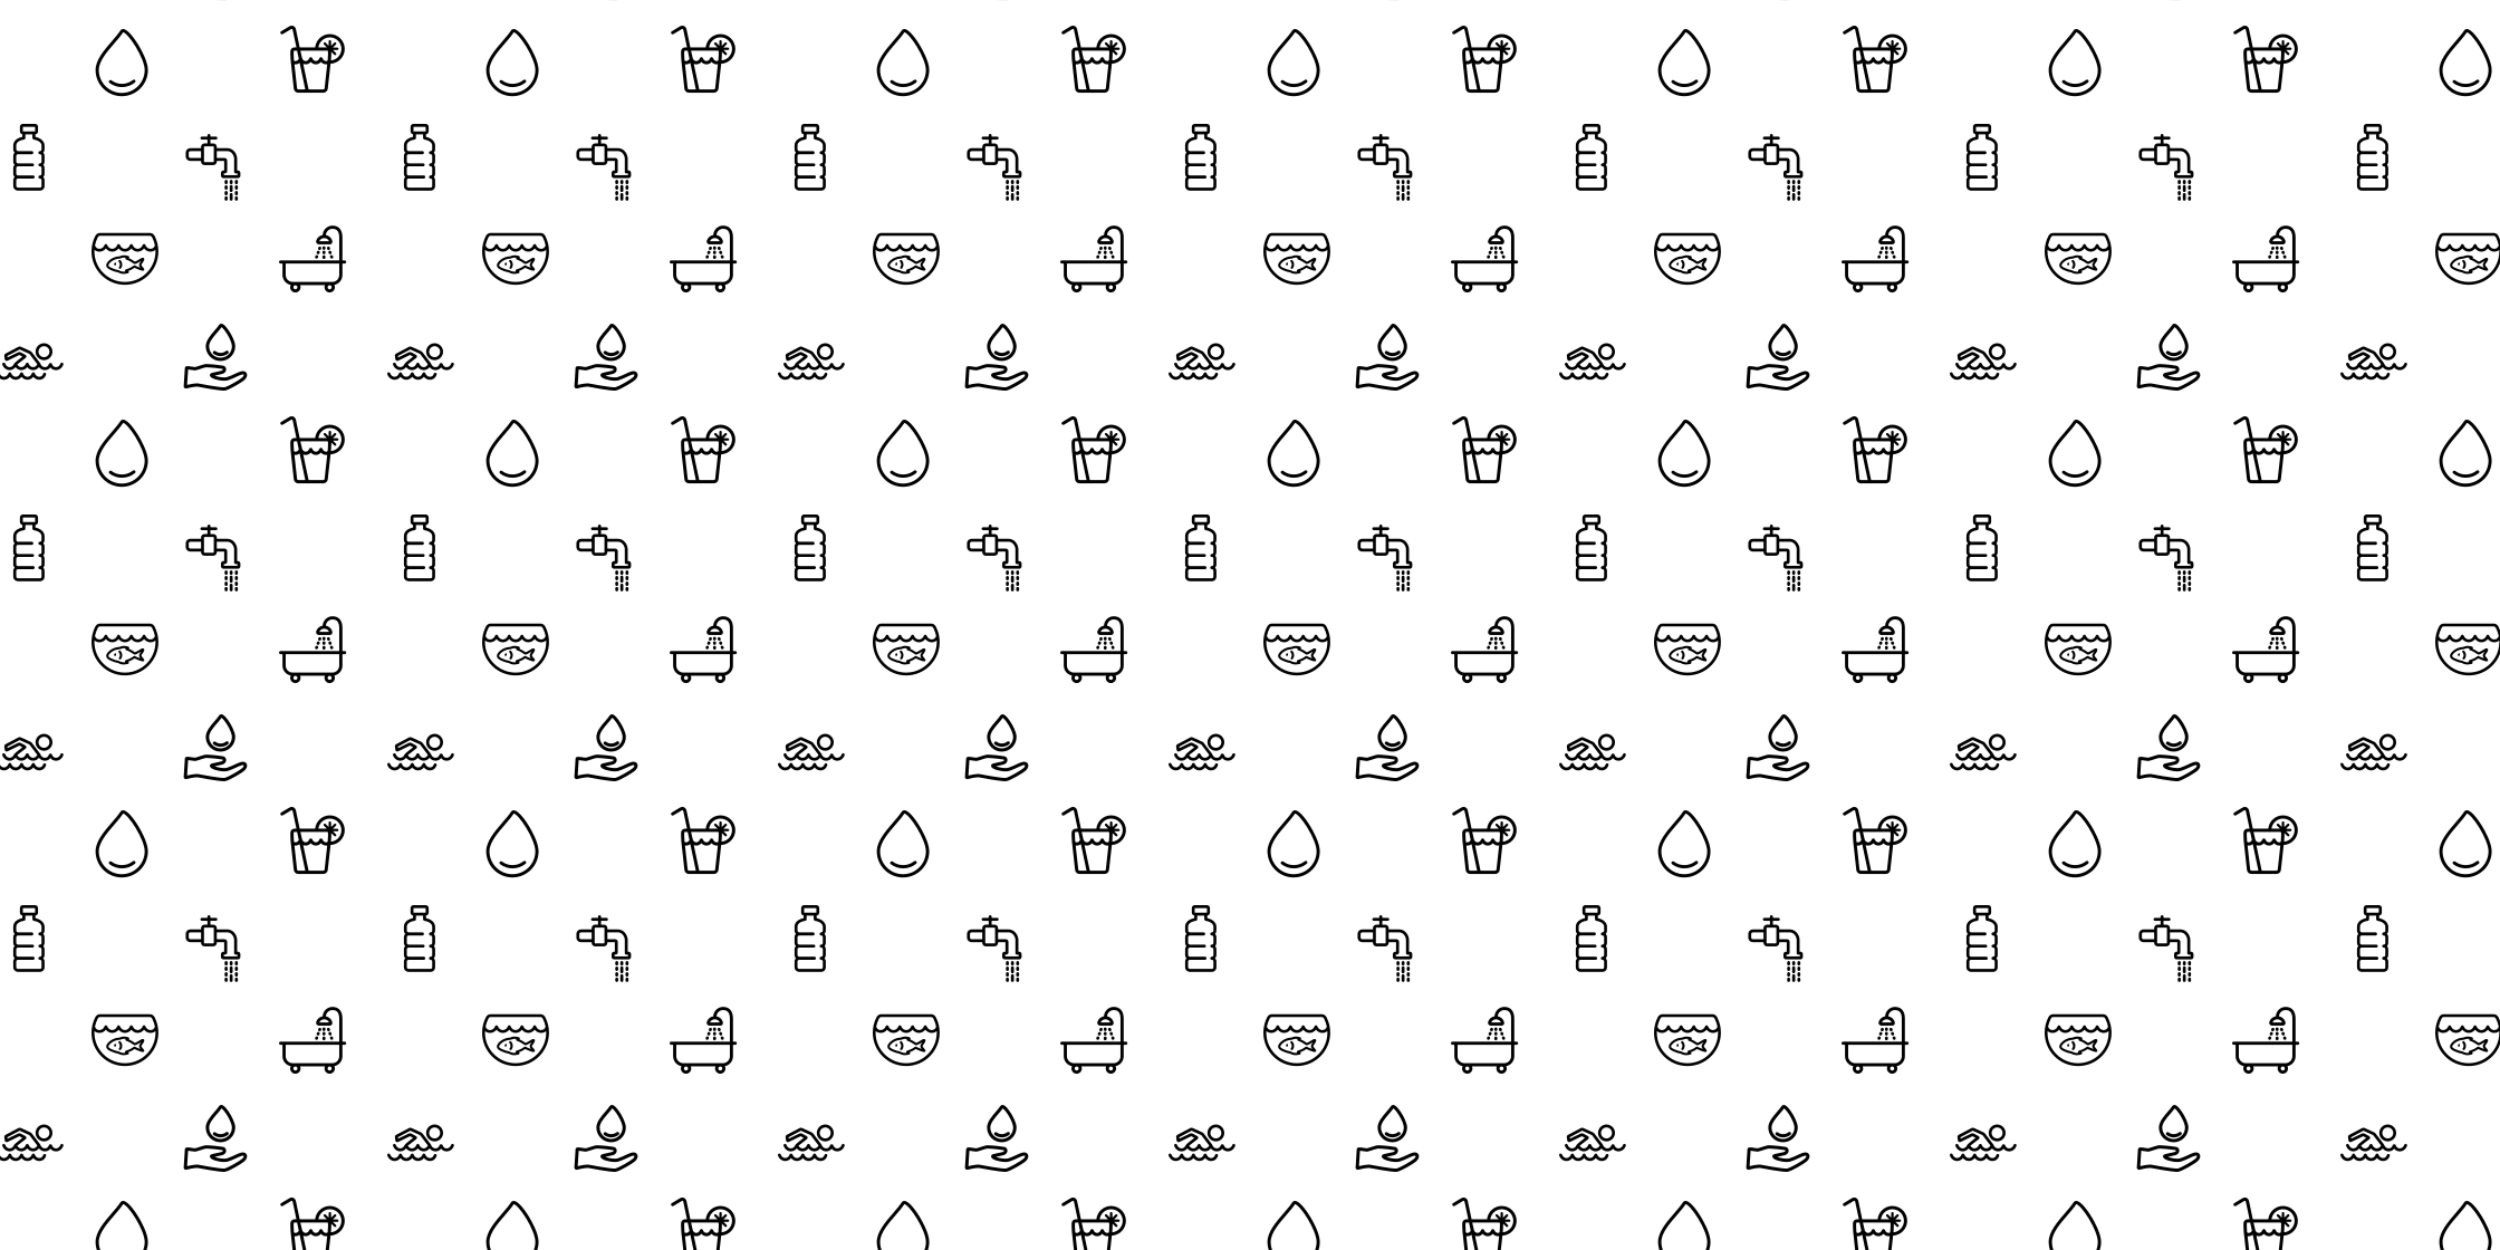 <?xml version="1.0" encoding="UTF-8"?> <svg xmlns="http://www.w3.org/2000/svg" xmlns:xlink="http://www.w3.org/1999/xlink" xmlns:fi="http://pattern.flaticon.com/" x="0" y="0" width="1920" height="960" viewBox="0 0 2240 1120"> <rect x="0px" y="0px" width="100%" height="100%" opacity="0" fill="#ffffff"></rect> <defs> <g transform="matrix(0.142 0 0 0.142 250 202)" id="L1_412"> <path d="M414,220.433h-14V75.235c0-25.172-6.149-44.357-18.276-57.022C370.919,6.929,355.997,1.207,337.371,1.207 c-33.205,0-60.398,26.328-61.984,59.291C256.589,63.825,241,76.613,235.071,94.401c-2.168,6.501-1.457,12.94,1.948,17.666 c2.422,3.36,7.268,7.365,16.601,7.365h65.938c8.023,0,12.193-4.107,13.964-6.555c4.841-6.69,2.85-15.043,1.769-18.324 c-5.84-17.719-21.227-30.5-39.865-33.971c1.515-21.966,19.743-39.375,41.946-39.375C366.056,21.207,380,38.88,380,75.235v145.197 H10c-5.522,0-10,4.478-10,10s4.478,10,10,10h12v72.204c0,31.028,22.452,56.941,52.083,62.625c-2.24,4.434-3.511,9.438-3.511,14.737 c0,18.083,14.712,32.795,32.795,32.795c18.084,0,32.796-14.712,32.796-32.795c0-4.837-1.061-9.428-2.949-13.565H289.71 c-1.888,4.137-2.949,8.729-2.949,13.565c0,18.083,14.712,32.795,32.795,32.795c18.084,0,32.796-14.712,32.796-32.795 c0-5.317-1.28-10.338-3.535-14.784c29.14-5.787,51.184-31.641,51.184-62.577v-70.204v-2h14c5.522,0,10-4.478,10-10 S419.522,220.433,414,220.433z M315.799,99.433H254.51c4.605-11.898,16.739-19.798,30.646-19.798 C298.85,79.635,311.229,87.706,315.799,99.433z M103.367,402.793c-7.055,0-12.795-5.74-12.795-12.795 c0-7.056,5.74-12.796,12.795-12.796c7.056,0,12.796,5.74,12.796,12.796C116.163,397.053,110.423,402.793,103.367,402.793z M319.556,402.793c-7.055,0-12.795-5.74-12.795-12.795c0-7.056,5.74-12.796,12.795-12.796c7.056,0,12.796,5.74,12.796,12.796 C332.352,397.053,326.611,402.793,319.556,402.793z M380,242.433v70.204c0,24.149-19.525,43.796-43.526,43.796H86.313 C61.879,356.433,42,336.786,42,312.637v-72.204h338V242.433z"></path> <path d="M283.5,153.933c5.247,0,9.5-4.253,9.5-9.5v-4c0-5.247-4.253-9.5-9.5-9.5s-9.5,4.253-9.5,9.5v4 C274,149.68,278.253,153.933,283.5,153.933z"></path> <path d="M274,172.433c0,5.247,4.253,9.5,9.5,9.5s9.5-4.253,9.5-9.5v-4c0-5.247-4.253-9.5-9.5-9.5s-9.5,4.253-9.5,9.5V172.433z"></path> <path d="M274,202.433c0,5.247,4.253,9.5,9.5,9.5s9.5-4.253,9.5-9.5v-5c0-5.247-4.253-9.5-9.5-9.5s-9.5,4.253-9.5,9.5V202.433z"></path> <path d="M253.012,154.83c1.068,0.387,2.16,0.57,3.234,0.57c3.887,0,7.533-2.403,8.934-6.268l1.197-3.306 c1.786-4.934-0.765-10.381-5.697-12.168c-4.934-1.785-10.38,0.766-12.168,5.697l-1.197,3.306 C245.528,147.596,248.079,153.043,253.012,154.83z"></path> <path d="M238.933,165.797l-1.198,3.305c-1.789,4.933,0.76,10.381,5.692,12.169c1.069,0.388,2.162,0.572,3.237,0.572 c3.885,0,7.531-2.401,8.932-6.265l1.198-3.305c1.789-4.933-0.76-10.381-5.692-12.169 C246.168,158.315,240.721,160.864,238.933,165.797z"></path> <path d="M233.448,208.816c1.069,0.388,2.161,0.571,3.235,0.571c3.886,0,7.533-2.402,8.933-6.267l1.197-3.305 c1.787-4.934-0.763-10.381-5.695-12.168c-4.938-1.79-10.382,0.763-12.168,5.695l-1.197,3.305 C225.966,201.582,228.516,207.029,233.448,208.816z"></path> <path d="M320.618,139.356c-1.787-4.933-7.229-7.484-12.168-5.697c-4.933,1.787-7.483,7.234-5.697,12.168l1.197,3.306 c1.4,3.865,5.047,6.268,8.934,6.268c1.073,0,2.166-0.184,3.234-0.57c4.933-1.787,7.483-7.234,5.697-12.168L320.618,139.356z"></path> <path d="M330.199,165.799c-1.787-4.932-7.233-7.485-12.168-5.695c-4.933,1.787-7.482,7.234-5.695,12.168l1.197,3.305 c1.4,3.864,5.046,6.267,8.933,6.267c1.074,0,2.167-0.184,3.235-0.571c4.933-1.787,7.482-7.234,5.695-12.168L330.199,165.799z"></path> <path d="M322.317,199.818l1.198,3.305c1.4,3.863,5.046,6.265,8.932,6.265c1.074,0,2.168-0.185,3.237-0.572 c4.933-1.788,7.481-7.236,5.692-12.169l-1.198-3.305c-1.788-4.932-7.232-7.483-12.169-5.692 C323.077,189.438,320.528,194.886,322.317,199.818z"></path> </g> <g transform="matrix(0.146 0 0 0.146 79 26)" id="L1_415"> <path d="M307.836,97.02C293.933,74.26,246.108,0,214.425,0c-6.917,0-12.838,3.265-16.673,9.192 c-12.997,20.085-32.308,42.406-52.754,66.037c-46.691,53.965-99.611,115.13-99.611,176.305 c0,88.644,72.117,160.761,160.761,160.761s160.761-72.117,160.761-160.761C366.908,197.892,321.694,119.706,307.836,97.02z M206.147,392.295c-77.616,0-140.761-63.145-140.761-140.761c0-53.724,50.331-111.896,94.736-163.219 c20.914-24.172,40.668-47.004,54.42-68.257c0.013-0.019,0.024-0.037,0.036-0.054c3.41,0.152,13.381,5.282,30.024,23.733 c14.483,16.058,30.879,38.683,46.166,63.708c34.628,56.688,56.14,111.899,56.14,144.088 C346.908,329.15,283.763,392.295,206.147,392.295z"></path> <path d="M274.414,312.717c-18.91,15.374-42.774,23.84-67.198,23.84c-23.371,0-45.554-7.418-64.151-21.454 c-4.409-3.327-10.679-2.451-14.006,1.958c-3.327,4.409-2.45,10.679,1.958,14.006c22.096,16.676,48.446,25.49,76.199,25.49 c29.004,0,57.35-10.058,79.814-28.322c4.286-3.484,4.935-9.782,1.451-14.067S278.699,309.233,274.414,312.717z"></path> </g> <path d="M403.084,142.637c0-50.16-40.805-90.993-90.961-90.993c-46.953,0-85.8,35.843-90.507,81.637h-94.599L103.53,22.102 c-1.977-9.357-7.566-16.669-15.335-20.062c-7.771-3.394-16.932-2.524-25.139,2.385l-49.99,29.901 c-4.74,2.835-6.284,8.976-3.449,13.715c2.835,4.739,8.977,6.284,13.715,3.449l49.99-29.901c2.631-1.574,5.068-2.007,6.868-1.221 c1.799,0.786,3.139,2.87,3.771,5.868l22.615,107.045H94.432c-13.596,0-24.656,11.194-24.656,24.954v20.367 c0,8.407,0.574,22.303,1.534,31.001l19.524,177.699c1.486,13.446,13.126,23.979,26.5,23.979h155.457 c13.2,0,25.126-10.757,26.586-23.978l17.014-153.779C364.579,231.254,403.084,191.345,403.084,142.637z M295.695,153.282 c2.754,0,5.081,2.269,5.081,4.954v20.367c0,7.674-0.745,20.907-1.627,28.894l-0.691,6.243c-3.206,2.55-6.086,3.537-9.782,3.537 c-9.436,0-18.134-6.967-21.645-17.337c-1.401-4.137-5.245-6.744-9.378-6.784c-0.083-0.003-0.167-0.005-0.25-0.006 c-0.059,0.001-0.117,0.002-0.176,0.004c-4.147,0.024-8.01,2.637-9.415,6.786c-3.511,10.37-12.209,17.337-21.645,17.337 c-9.435,0-18.133-6.967-21.645-17.337c-1.401-4.136-5.246-6.743-9.378-6.783c-0.083-0.003-0.167-0.005-0.25-0.006 c-0.06,0.001-0.12,0.002-0.18,0.004c-4.146,0.025-8.007,2.638-9.411,6.786c-3.511,10.37-12.209,17.337-21.645,17.337 s-18.134-6.967-21.645-17.337c-0.357-1.055-10.774-46.657-10.774-46.657H295.695z M89.776,158.235c0-2.824,2.002-4.954,4.656-4.954 h16.369l10.581,50.084c-4.111,8.445-11.877,13.909-20.228,13.909c-3.967,0-6.29-0.688-9.21-2.989l-0.755-6.872 c-0.873-7.913-1.414-21.117-1.414-28.812V158.235z M110.714,385.112L94.41,236.725c2.057,0.35,4.288,0.55,6.744,0.55 c9.333,0,18.205-3.342,25.462-9.129l34.464,163.136h-43.747C114.282,391.282,111.064,388.28,110.714,385.112z M279.498,385.107 c-0.351,3.174-3.61,6.174-6.707,6.174h-91.268l-33.193-157.116c4.818,2.013,9.998,3.11,15.331,3.11 c11.996,0,23.233-5.516,31.254-14.66c8.021,9.144,19.257,14.66,31.253,14.66c11.996,0,23.233-5.516,31.254-14.66 c8.021,9.144,19.258,14.66,31.254,14.66c2.603,0,5.014-0.259,7.257-0.716L279.498,385.107z M318.627,213.315l0.401-3.622 c0.964-8.73,1.748-22.677,1.748-31.09v-18.157l18.243,18.243c1.465,1.465,3.384,2.197,5.304,2.197c1.919,0,3.839-0.732,5.304-2.197 c2.929-2.929,2.929-7.678,0-10.606l-18.801-18.801h26.95c4.143,0,7.5-3.358,7.5-7.5s-3.357-7.5-7.5-7.5H330.38l19.246-19.247 c2.929-2.929,2.929-7.678,0-10.606c-2.93-2.929-7.678-2.929-10.607,0l-19.243,19.243v-27.39c0-4.142-3.357-7.5-7.5-7.5 s-7.5,3.358-7.5,7.5v26.95l-18.803-18.803c-2.929-2.929-7.677-2.93-10.607,0c-2.929,2.929-2.929,7.678,0,10.606l18.247,18.247 h-51.839c4.604-34.734,34.426-61.589,70.35-61.589c39.128,0,70.961,31.836,70.961,70.969 C383.084,179.579,354.722,209.99,318.627,213.315z" transform="matrix(0.146 0 0 0.146 250 23)" id="L1_417"></path> <g transform="matrix(0.128 0 0 0.128 82 202)" id="L1_418"> <path d="M167,260.808c-12,0-12,20,0,20C167,280.808,180,260.808,167,260.808z"></path> <path d="M353.73,266.676c2.032-2.887,4.561-6.48,6.975-10.144l0.263-0.398l0.007-0.014c1.134-1.729,2.179-3.382,3.109-4.919 l0.072-0.118h0c7.913-12.868,4.893-18.27,3.901-20.045c-1.855-3.318-5.264-5.276-9.353-5.276c-2.276,0-4.779,0.738-7.779,1.738 h-0.279l-1.322,0.84L345,230.462v0.43c-3,1.474-5.513,3.244-8.651,5.349c-10.202,6.839-31.681,17.174-31.896,17.277l-0.095,0.021 c-1.933-1.231-4.052-2.609-6.243-4.051c-9.535-6.275-21.826-14.355-36.667-20.798c2.23-2.075,3.241-5.122,2.654-8.032 c-0.614-3.044-2.823-5.458-5.898-6.457l-0.238-0.077c-4.059-1.324-16.411-5.356-30.4-5.356c-7.265,0-13.998,1.087-20.016,3.23 l-9.855,3.514c-0.745,0.27-1.187,0.431-2.103,0.563c-23.694,0.895-47.128,9.305-66.024,23.705 c-16.257,12.389-26.762,27.401-26.762,38.246c0,15.929,11.291,24.474,29.507,33.098l2.219,1.051l0.165-0.025 c7.821,3.471,30.677,13.576,49.443,15.866c0.335,0.163,0.742,0.366,1.101,0.545c5.961,2.968,21.795,10.854,39.253,10.854 c3.154,0,6.26-0.257,9.23-0.764c4.74-0.809,8.45-1.397,11.43-1.871c4.781-0.76,7.415-1.178,9.361-1.716 c5.691-1.563,6.933-5.624,7.203-7.298c0.496-3.078-0.783-6.196-3.277-8.092l-0.776-0.619c16.409-5.909,31.626-13.873,43.379-22.766 c0.161,0.093,0.313,0.181,0.449,0.26c0.855,0.495,1.74,1.007,2.642,1.463c5.468,2.761,43.198,19.37,55.142,19.371h0 c3.205,0,5.778-0.992,7.65-2.949c2.63-2.739,3.192-6.688,1.464-10.319c-2.354-4.943-6.255-9.177-10.028-13.271 c-7.831-8.496-11.012-12.867-8.357-18.738C350.479,271.296,352.277,268.741,353.73,266.676z M341.884,296.377 c-11.187-4.051-24.44-9.57-30.535-12.647c-0.494-0.25-1.147-0.628-1.84-1.029c-2.747-1.59-5.861-3.393-9.389-3.393 c-2.264,0-4.356,0.731-6.044,2.111c-6.287,5.129-24.075,17.961-53.398,26.308c-3.097,0.875-5.461,3.188-6.326,6.186 c-0.805,2.794-0.163,5.791,1.715,8.122c-1.538,0.253-3.209,0.532-5.035,0.843c-2.084,0.355-4.285,0.536-6.541,0.536 c-13.694,0-26.607-6.431-32.121-9.176c-2.433-1.212-3.654-1.82-5.387-2.002c-11.005-1.158-26.465-6.131-45.95-14.778 c-0.883-0.393-1.57-0.697-2.161-0.93c-20.071-9.546-20.07-14.303-20.07-18.502c0-8.967,29.198-44.315,77.733-45.976l0.713-0.057 c2.925-0.363,4.714-1.012,5.897-1.441l9.771-3.483c4.287-1.527,9.214-2.302,14.645-2.302c3.927,0,7.746,0.405,11.209,0.982 c-1.438,2.002-1.978,4.448-1.449,6.828c0.662,2.979,2.877,5.343,5.926,6.321c18.843,6.054,33.924,15.979,46.042,23.954 c2.818,1.854,5.479,3.605,7.949,5.146c1.893,1.183,4.146,1.807,6.516,1.807c3.544,0,6.563-1.366,7.667-1.937 c1.993-0.964,22.793-11.077,33.625-18.339c0.671-0.45,1.327-0.885,1.966-1.302c-2.184,3.293-4.495,6.576-6.37,9.24 c-3.105,4.413-4.394,6.264-5.083,7.748C329.494,278.237,335.459,288.624,341.884,296.377z"></path> <path d="M191.046,243.54c-3.081,3.168-3.01,8.232,0.157,11.313c4.765,4.635,7.498,11.551,7.498,18.974 c0,6.466-2.063,12.55-5.81,17.13c-2.797,3.42-2.292,8.46,1.127,11.258c1.486,1.216,3.279,1.808,5.06,1.808 c2.317,0,4.616-1.002,6.197-2.935c6.078-7.431,9.425-17.112,9.425-27.261c0-11.718-4.499-22.814-12.342-30.442 C199.192,240.302,194.127,240.372,191.046,243.54z"></path> <path d="M443.533,77.249l-0.436-0.881c-3.515-7.143-11.746-23.868-36.404-23.868H57.688c-15.964,0-26.828,12.504-30.729,19.893 C9.322,105.786,0,143.514,0,181.5c0,62.504,24.34,121.267,68.537,165.463C112.733,391.16,171.496,415.5,234,415.5 c62.504,0,121.266-24.34,165.463-68.537C443.659,302.766,468,244.004,468,181.5C468,144.885,459.768,109.809,443.533,77.249z M44.645,81.732c1.265-2.396,6.376-9.232,13.044-9.232h349.005c12.209,0,15.387,6.456,18.459,12.698l0.482,0.976 c8.582,17.212,14.701,35.199,18.349,53.782c-5.491,15.697-16.172,23.658-31.752,23.658c-15.293,0-29.306-10.754-34.869-26.76 c-1.436-4.13-5.31-6.71-9.45-6.708c-0.062-0.002-0.123-0.002-0.184-0.003c-0.069,0.001-0.137,0-0.207,0.003 c-4.137,0.002-8.007,2.58-9.443,6.708c-5.563,16.006-19.576,26.76-34.869,26.76c-15.293,0-29.306-10.754-34.869-26.76 c-1.435-4.129-5.307-6.708-9.446-6.708c-0.066-0.002-0.132-0.002-0.198-0.003c-0.064,0.001-0.128,0.001-0.192,0.003 c-4.139,0-8.011,2.578-9.447,6.708c-5.563,16.006-19.576,26.76-34.869,26.76s-29.306-10.754-34.869-26.76 c-1.435-4.129-5.307-6.708-9.446-6.708c-0.066-0.002-0.132-0.002-0.198-0.003c-0.064,0.001-0.128,0-0.192,0.003 c-4.139-0.001-8.012,2.578-9.448,6.708c-5.563,16.006-19.576,26.76-34.869,26.76c-15.293,0-29.306-10.754-34.869-26.76 c-1.436-4.129-5.308-6.708-9.446-6.708c-0.066-0.002-0.132-0.002-0.198-0.003c-0.064,0.001-0.128,0.001-0.192,0.003 c-4.139,0-8.012,2.578-9.447,6.708c-5.563,16.006-19.576,26.76-34.869,26.76c-15.615,0-26.311-7.994-31.791-23.762 c-0.047-0.137-0.108-0.265-0.161-0.398C28.22,119.337,35.084,99.833,44.645,81.732z M234,395.5c-118,0-214-96-214-214 c0-3.749,0.119-7.493,0.316-11.232c9.271,8.728,21.442,13.346,35.833,13.346c17.485,0,33.778-8.726,44.51-22.885 c10.732,14.16,27.025,22.885,44.511,22.885c17.485,0,33.778-8.726,44.51-22.885c10.732,14.16,27.025,22.885,44.51,22.885 s33.778-8.726,44.51-22.885c10.732,14.16,27.025,22.885,44.51,22.885c17.486,0,33.778-8.726,44.511-22.885 c10.732,14.16,27.025,22.885,44.51,22.885c14.212,0,26.255-4.509,35.482-13.026c0.179,3.621,0.285,7.256,0.285,10.912 C448,299.5,352,395.5,234,395.5z"></path> </g> <path d="M332.5,144.468c0-1.8-0.739-42.763-62-56.237V70.899c10.093-1.007,18-9.545,18-19.899V20c0-11.028-8.972-20-20-20h-83 c-11.028,0-20,8.972-20,20v31c0,10.006,7.394,18.295,17,19.75v17.305c-58.888,12.282-62,48.904-62,56.413v28.152 c0,8.7,3.705,16.727,9.61,22.615c-5.905,5.568-9.61,13.16-9.61,21.387v40.559c0,7.928,3.397,15.269,8.869,20.797 c-5.472,5.505-8.869,12.813-8.869,20.706v40.56c0,8.15,3.606,15.676,9.37,21.246c-5.764,5.558-9.37,13.068-9.37,21.2v40.56 c0,16.669,15.066,30.751,32.9,30.751h148c17.439,0,31.1-13.508,31.1-30.751v-40.56c0-8.143-3.306-15.549-8.681-21.049 c5.399-5.497,8.681-13.001,8.681-21.397v-40.56c0-8.06-3.022-15.302-8.042-20.724c5.02-5.442,8.042-12.701,8.042-20.779v-40.559 c0-8.465-3.369-16.021-8.898-21.512c5.502-5.83,8.898-13.759,8.898-22.49V144.468z M185.5,20h83l0.002,31H185.5V20z M312.5,422.249 c0,6.229-4.668,10.751-11.1,10.751h-148c-6.872,0-12.9-5.023-12.9-10.751v-40.56c0-5.694,6.028-10.689,12.9-10.689h102.1 c5.522,0,10-4.478,10-10c0-0.169-0.017-0.333-0.025-0.5c0.008-0.167,0.025-0.331,0.025-0.5c0-5.522-4.478-10-10-10H153.4 c-6.872,0-12.9-5.026-12.9-10.757v-40.56c0-5.691,6.028-10.684,12.9-10.684h96.1h2c5.522,0,10-4.478,10-10s-4.478-10-10-10h-2h-96.1 c-6.752,0-12.9-5.157-12.9-10.819v-40.559c0-5.658,6.028-10.622,12.9-10.622h93.1c5.522,0,10-4.478,10-10 c0-0.169-0.017-0.333-0.025-0.5c0.008-0.167,0.025-0.331,0.025-0.5c0-5.522-4.478-10-10-10h-93.1c-6.752,0-12.9-5.9-12.9-12.38 v-28.152c0-4.991,2.58-30.289,53.516-38.184c5.32-0.824,8.994-5.702,8.393-11.002c0.054-0.421,0.091-0.846,0.091-1.282V71h48v25 c0,4.036,2.396,7.505,5.839,9.084c1.108,0.724,2.375,1.24,3.762,1.48c51.699,8.928,52.398,37.615,52.399,37.903v28.152 c0,6.826-5.203,12.38-11.6,12.38c-5.522,0-10,4.478-10,10c0,0.456,0.041,0.901,0.1,1.341c0.181,5.364,4.575,9.659,9.983,9.659 c6.565,0,11.517,4.566,11.517,10.622v40.559c0,6.067-5.04,10.819-11.475,10.819c-5.522,0-10,4.478-10,10s4.478,10,10,10 c0.028,0,0.056-0.002,0.085-0.002c0.014,0,0.027,0.002,0.04,0.002c6.471,0,11.35,4.593,11.35,10.684v40.56 c0,6.032-5.04,10.757-11.475,10.757c-4.732,0-8.687,3.291-9.725,7.706c-0.361,1.033-0.567,2.138-0.567,3.294c0,5.522,4.478,10,10,10 c6.598,0,11.767,4.695,11.767,10.689V422.249z" transform="matrix(0.132 0 0 0.132 -4 111)" id="L1_419"></path> <g transform="matrix(0.133 0 0 0.133 161 120)" id="L1_420"> <path d="M346.952,343.904c-5.522,0-10,4.478-10,10v28c0,5.522,4.478,10,10,10s10-4.478,10-10v-28 C356.952,348.382,352.475,343.904,346.952,343.904z"></path> <path d="M346.952,397.904c-5.522,0-10,4.478-10,10v32c0,5.522,4.478,10,10,10s10-4.478,10-10v-32 C356.952,402.382,352.475,397.904,346.952,397.904z"></path> <path d="M346.952,308.904c-5.522,0-10,4.478-10,10v10c0,5.522,4.478,10,10,10s10-4.478,10-10v-10 C356.952,313.382,352.475,308.904,346.952,308.904z"></path> <path d="M381.952,308.904c-5.522,0-10,4.478-10,10v10c0,5.522,4.478,10,10,10s10-4.478,10-10v-10 C391.952,313.382,387.475,308.904,381.952,308.904z"></path> <path d="M381.952,345.904c-5.522,0-10,4.478-10,10v10c0,5.522,4.478,10,10,10s10-4.478,10-10v-10 C391.952,350.382,387.475,345.904,381.952,345.904z"></path> <path d="M381.952,383.904c-5.522,0-10,4.478-10,10v10c0,5.522,4.478,10,10,10s10-4.478,10-10v-10 C391.952,388.382,387.475,383.904,381.952,383.904z"></path> <path d="M381.952,419.904c-5.522,0-10,4.478-10,10v10c0,5.522,4.478,10,10,10s10-4.478,10-10v-10 C391.952,424.382,387.475,419.904,381.952,419.904z"></path> <path d="M312.952,308.904c-5.522,0-10,4.478-10,10v10c0,5.522,4.478,10,10,10s10-4.478,10-10v-10 C322.952,313.382,318.475,308.904,312.952,308.904z"></path> <path d="M312.952,345.904c-5.522,0-10,4.478-10,10v10c0,5.522,4.478,10,10,10s10-4.478,10-10v-10 C322.952,350.382,318.475,345.904,312.952,345.904z"></path> <path d="M312.952,383.904c-5.522,0-10,4.478-10,10v10c0,5.522,4.478,10,10,10s10-4.478,10-10v-10 C322.952,388.382,318.475,383.904,312.952,383.904z"></path> <path d="M312.952,419.904c-5.522,0-10,4.478-10,10v10c0,5.522,4.478,10,10,10s10-4.478,10-10v-10 C322.952,424.382,318.475,419.904,312.952,419.904z"></path> <path d="M392.27,245.904h-5.317v-80.421c0-13.794-7.081-32.925-15.875-43.554l-5.645-6.464 c-9.19-11.104-27.775-19.561-42.188-19.561h-73.291V86.56c0-12.682-10.572-22.655-23.255-22.655h-19.745v-26h36.952 c5.522,0,10-4.477,10-10s-4.478-10-10-10h-36.952V10c0-5.523-4.478-10-10-10s-10,4.477-10,10v7.904h-37.404 c-5.522,0-10,4.477-10,10s4.478,10,10,10h37.404v26h-20.196c-12.683,0-22.804,9.973-22.804,22.655v9.345H72.166 c-17.094,0-31.214,13.422-31.214,30.515v24.946c0,17.093,14.12,30.539,31.214,30.539h71.786v4.994 c0,12.682,10.121,23.006,22.804,23.006h59.941c12.683,0,23.255-10.324,23.255-23.006v-4.994h50v64h-4.726 c-9.374,0-17.274,7.603-17.274,16.977v18.429c0,9.374,7.9,16.595,17.274,16.595h97.043c9.374,0,16.683-7.221,16.683-16.595v-18.429 C408.952,253.507,401.644,245.904,392.27,245.904z M72.166,161.904c-6.065,0-11.214-4.473-11.214-10.539v-24.946 c0-6.065,5.148-10.515,11.214-10.515h71.786v46H72.166z M229.952,186.904c0,1.657-1.343,3-3,3h-60c-1.657,0-3-1.343-3-3v-100 c0-1.657,1.343-3,3-3h60c1.657,0,3,1.343,3,3V186.904z M388.952,277.904h-91v-12h4.672c9.691,0,17.328-5.973,17.328-13.862v-72.676 c0-9.374-7.954-17.461-17.328-17.461h-52.672v-46h73.291c8.528,0,21.247,5.741,26.685,12.312l5.741,6.584 c5.909,7.142,11.284,21.414,11.284,30.682v89.663c0,0.124-0.177,0.245-0.172,0.368c-0.004,0.123-0.114,0.255-0.114,0.379 c0,5.522,4.382,10.012,9.905,10.012h12.382V277.904z"></path> </g> <g transform="matrix(0.148 0 0 0.148 163 290)" id="L1_421"> <path d="M233.645,226.189c49.207,0,89.24-40.032,89.24-89.239c0-29.433-24.297-71.495-31.744-83.686 c-8.512-13.935-17.729-26.631-25.955-35.751C254.408,5.565,245.768,0,237.996,0c-5.223,0-9.869,2.551-12.746,6.998 c-6.652,10.279-16.697,21.89-27.332,34.182c-25.083,28.991-53.512,61.85-53.512,95.771 C144.406,186.157,184.438,226.189,233.645,226.189z M213.042,54.266c10.045-11.609,19.586-22.637,26.799-33.11 c6.214,4.154,19.959,18.653,35.701,44.964c16.866,28.189,27.343,55.331,27.343,70.831c0,38.179-31.061,69.239-69.24,69.239 s-69.24-31.061-69.24-69.239C164.406,110.48,190.245,80.615,213.042,54.266z"></path> <path d="M191.299,182.54c12.444,9.391,27.282,14.354,42.908,14.354c16.33,0,32.291-5.664,44.942-15.948 c4.285-3.484,4.935-9.782,1.451-14.067c-3.484-4.285-9.782-4.935-14.067-1.452c-9.229,7.502-20.407,11.468-32.326,11.468 c-11.243,0-21.915-3.568-30.861-10.319c-4.409-3.328-10.68-2.451-14.006,1.959C186.014,172.942,186.891,179.213,191.299,182.54z"></path> <path d="M392.805,301.988c-3.704-9.201-12.743-14.693-24.179-14.693c-3.727,0-7.666,0.584-11.705,1.736 c-12.148,3.464-24.343,9.194-37.253,15.262c-13.477,6.334-28.752,13.513-46.279,19.121c-4.419,1.414-10.59,2.162-17.846,2.162 c-12.771,0-28.836-2.359-42.977-6.311c-5.983-1.672-10.665-3.346-14.255-4.864c3.49-0.746,7.245-1.498,10.686-2.187 c10.462-2.094,22.32-4.467,34.303-7.665c18.407-4.911,24.759-17.624,24.566-27.884c-0.204-10.84-7.453-20.022-17.629-22.331 c-12.981-2.945-68.828-9.177-100.918-10.122c-0.295-0.008-0.6-0.013-0.907-0.013c-10.22,0-25.55,5.055-41.78,10.407 c-10.38,3.423-21.107,6.96-27.911,8.136c-2.405-0.048-9.382-1.147-15.555-2.119c-10.284-1.62-21.94-3.456-29.412-3.456 c-13.599,0-15.572,7.766-15.789,11.103c-0.801,12.283-1.958,30.41-3.159,49.232c-1.435,22.494-2.934,45.982-3.967,61.704 c-0.209,3.384,1.004,6.742,3.327,9.213c1.794,1.908,5.069,4.183,10.489,4.183c3.201,0,6.924-0.805,11.383-2.459 c7.633-2.834,41.97-8.797,56.314-8.797c2.149,0,2.904,0.146,2.913,0.147c13.553,3.078,126.096,23.821,159.016,23.821 c3.676,0,6.411-0.237,8.606-0.747c27.271-6.337,101.126-49.737,116.99-64.978C392.55,327.416,397.382,313.359,392.805,301.988z M366.022,325.169c-13.529,12.998-84.564,54.552-107.659,59.918c-0.041,0.01-1.042,0.229-4.081,0.229 c-30.874,0-141.797-20.42-154.59-23.325c-1.936-0.439-4.268-0.644-7.339-0.644c-15.366,0-48.165,5.391-60.909,9.26 c0.962-14.835,2.163-33.656,3.323-51.83c0.967-15.166,1.906-29.881,2.654-41.447c6.235,0.469,15.182,1.878,22.634,3.051 c9.308,1.467,15.196,2.365,18.824,2.364c0.985,0,1.856-0.063,2.664-0.195c8.333-1.356,19.515-5.044,31.353-8.947 c12.701-4.188,28.508-9.401,35.516-9.401l0.316,0.005c30.502,0.897,85.082,6.911,97.083,9.634c1.317,0.299,2.032,1.838,2.058,3.203 c0.064,3.431-3.662,6.565-9.726,8.184c-11.373,3.035-22.901,5.343-33.072,7.378c-8.309,1.663-15.485,3.1-20.841,4.595 c-4.572,1.276-15.279,4.266-15.279,13.99c0,10.384,10.832,18.831,33.114,25.823c17.088,5.362,37.079,8.564,53.476,8.564 c9.431,0,17.486-1.048,23.942-3.113c18.763-6.004,34.663-13.477,48.69-20.068c12.685-5.962,23.64-11.11,34.231-14.131 c2.256-0.643,4.349-0.969,6.221-0.969c2.299,0,4.984,0.567,5.625,2.161C375.163,311.719,373.723,317.771,366.022,325.169z"></path> </g> <g transform="matrix(0.133 0 0 0.133 -3 294)" id="L1_422"> <path d="M442.862,232.922c-5.231-1.773-10.908,1.033-12.679,6.265c-4.808,14.199-16.823,23.738-29.899,23.738 c-13.494,0-22.379-6.871-27.165-21.004c-1.544-4.56-6.056-7.274-10.654-6.722c-4.6-0.557-9.116,2.159-10.661,6.722 c-4.786,14.133-13.671,21.004-27.165,21.004c-13.076,0-25.091-9.54-29.899-23.738c-0.133-0.392-0.294-0.765-0.469-1.129 c-0.332-0.878-0.789-1.725-1.385-2.511l-55.261-72.827c-2.324-3.062-6.392-6.311-9.894-7.901l-65.254-29.621 c-4.854-2.204-11.279-2.008-15.992,0.486L59.64,171.67c-5.662,2.997-9.099,9.773-8.173,16.112l3.217,22.03 c0.618,4.225,3.052,7.75,6.679,9.672c3.626,1.922,7.911,1.957,11.753,0.095l80.078-38.786l20.779,11.25 c0,0-53.898,40.882-56.803,47.414c-4.869,14.046-16.805,23.468-29.797,23.468c-13.076,0-25.091-9.54-29.898-23.738 c-1.771-5.231-7.447-8.037-12.679-6.265c-5.231,1.771-8.036,7.447-6.265,12.679c7.559,22.325,27.187,37.324,48.842,37.324 c15.419,0,29.806-7.609,39.545-20.048c9.739,12.439,24.126,20.048,39.545,20.048s29.806-7.609,39.544-20.048 c9.739,12.439,24.126,20.048,39.545,20.048s29.806-7.609,39.544-20.048c9.739,12.439,24.126,20.048,39.545,20.048 c16.012,0,28.996-6.404,37.822-18.356c8.826,11.952,21.81,18.356,37.822,18.356c21.655,0,41.284-15,48.842-37.324 C450.898,240.369,448.093,234.693,442.862,232.922z M245.551,262.925c-13.076,0-25.091-9.54-29.899-23.738 c-1.415-4.178-5.32-6.801-9.501-6.788c-0.049-0.002-0.099-0.003-0.148-0.004c-0.044,0.001-0.088,0.002-0.133,0.003 c-4.183-0.017-8.094,2.607-9.509,6.788c-4.808,14.199-16.823,23.738-29.898,23.738c-11.42,0-22.029-7.278-27.736-18.579 l56.478-43.395c3.516-2.702,5.416-6.815,5.082-11.004c-0.334-4.188-2.861-7.95-6.76-10.061l-31.801-17.217 c-4.799-2.598-11.325-2.745-16.237-0.367l-72.409,35.071l-1.381-9.459l83.341-44.131l64.403,29.234 c0.585,0.289,1.855,1.303,2.25,1.79l52.039,68.58C268.149,255.228,257.286,262.925,245.551,262.925z"></path> <path d="M326.483,300.657c-5.232-1.772-10.907,1.034-12.679,6.265c-4.786,14.133-13.671,21.004-27.165,21.004 c-13.076,0-25.091-9.54-29.899-23.738c-1.413-4.174-5.314-6.796-9.491-6.787c-0.057-0.002-0.113-0.003-0.17-0.004 c-0.037,0.001-0.074,0.002-0.111,0.003c-4.188-0.021-8.103,2.605-9.52,6.789c-4.808,14.199-16.823,23.738-29.898,23.738 c-13.076,0-25.091-9.54-29.899-23.738c-1.414-4.174-5.315-6.796-9.491-6.787c-0.057-0.002-0.113-0.003-0.17-0.004 c-0.037,0.001-0.074,0.002-0.111,0.003c-4.188-0.021-8.103,2.605-9.519,6.789c-4.808,14.199-16.823,23.738-29.898,23.738 c-13.076,0-25.091-9.54-29.899-23.738c-1.413-4.174-5.314-6.796-9.491-6.787c-0.057-0.002-0.113-0.003-0.17-0.004 c-0.037,0.001-0.074,0.002-0.111,0.003c-4.188-0.021-8.104,2.605-9.52,6.789c-4.808,14.199-16.823,23.738-29.899,23.738 c-13.076,0-25.091-9.54-29.898-23.738c-1.771-5.231-7.447-8.037-12.679-6.265c-5.231,1.771-8.036,7.447-6.265,12.679 c7.559,22.325,27.187,37.324,48.842,37.324c15.419,0,29.806-7.609,39.545-20.048c9.739,12.439,24.126,20.048,39.545,20.048 s29.806-7.609,39.544-20.048c9.739,12.439,24.126,20.048,39.545,20.048s29.806-7.609,39.544-20.048 c9.739,12.439,24.126,20.048,39.545,20.048c22.181,0,38.556-12.284,46.108-34.59C334.519,308.104,331.714,302.428,326.483,300.657z "></path> <path d="M318.934,215.686c2.756,0,5.546-0.203,8.291-0.604c31.085-4.54,52.681-33.523,48.141-64.607 c-4.058-27.788-28.268-48.742-56.315-48.742c-2.757,0-5.546,0.203-8.292,0.604c-31.083,4.54-52.678,33.521-48.139,64.604 C266.678,194.73,290.888,215.686,318.934,215.686z M313.649,122.126c1.792-0.262,3.609-0.394,5.402-0.394 c18.189,0,33.892,13.599,36.525,31.632c2.946,20.172-11.068,38.981-31.241,41.927c-1.791,0.262-3.608,0.394-5.401,0.394 c-18.188,0-33.89-13.601-36.524-31.636C279.465,143.879,293.478,125.073,313.649,122.126z"></path> </g> </defs> <g fi:class="KUsePattern"> <pattern id="pattern_L1_412" width="350" height="350" patternUnits="userSpaceOnUse"> <use xlink:href="#L1_412" x="-350" y="-350"></use> <use xlink:href="#L1_412" x="0" y="-350"></use> <use xlink:href="#L1_412" x="350" y="-350"></use> <use xlink:href="#L1_412" x="-350" y="0"></use> <use xlink:href="#L1_412" x="0" y="0"></use> <use xlink:href="#L1_412" x="350" y="0"></use> <use xlink:href="#L1_412" x="-350" y="350"></use> <use xlink:href="#L1_412" x="0" y="350"></use> <use xlink:href="#L1_412" x="350" y="350"></use> </pattern> <rect x="0" y="0" width="100%" height="100%" fill="url(#pattern_L1_412)"></rect> </g> <g fi:class="KUsePattern"> <pattern id="pattern_L1_415" width="350" height="350" patternUnits="userSpaceOnUse"> <use xlink:href="#L1_415" x="-350" y="-350"></use> <use xlink:href="#L1_415" x="0" y="-350"></use> <use xlink:href="#L1_415" x="350" y="-350"></use> <use xlink:href="#L1_415" x="-350" y="0"></use> <use xlink:href="#L1_415" x="0" y="0"></use> <use xlink:href="#L1_415" x="350" y="0"></use> <use xlink:href="#L1_415" x="-350" y="350"></use> <use xlink:href="#L1_415" x="0" y="350"></use> <use xlink:href="#L1_415" x="350" y="350"></use> </pattern> <rect x="0" y="0" width="100%" height="100%" fill="url(#pattern_L1_415)"></rect> </g> <g fi:class="KUsePattern"> <pattern id="pattern_L1_417" width="350" height="350" patternUnits="userSpaceOnUse"> <use xlink:href="#L1_417" x="-350" y="-350"></use> <use xlink:href="#L1_417" x="0" y="-350"></use> <use xlink:href="#L1_417" x="350" y="-350"></use> <use xlink:href="#L1_417" x="-350" y="0"></use> <use xlink:href="#L1_417" x="0" y="0"></use> <use xlink:href="#L1_417" x="350" y="0"></use> <use xlink:href="#L1_417" x="-350" y="350"></use> <use xlink:href="#L1_417" x="0" y="350"></use> <use xlink:href="#L1_417" x="350" y="350"></use> </pattern> <rect x="0" y="0" width="100%" height="100%" fill="url(#pattern_L1_417)"></rect> </g> <g fi:class="KUsePattern"> <pattern id="pattern_L1_418" width="350" height="350" patternUnits="userSpaceOnUse"> <use xlink:href="#L1_418" x="-350" y="-350"></use> <use xlink:href="#L1_418" x="0" y="-350"></use> <use xlink:href="#L1_418" x="350" y="-350"></use> <use xlink:href="#L1_418" x="-350" y="0"></use> <use xlink:href="#L1_418" x="0" y="0"></use> <use xlink:href="#L1_418" x="350" y="0"></use> <use xlink:href="#L1_418" x="-350" y="350"></use> <use xlink:href="#L1_418" x="0" y="350"></use> <use xlink:href="#L1_418" x="350" y="350"></use> </pattern> <rect x="0" y="0" width="100%" height="100%" fill="url(#pattern_L1_418)"></rect> </g> <g fi:class="KUsePattern"> <pattern id="pattern_L1_419" width="350" height="350" patternUnits="userSpaceOnUse"> <use xlink:href="#L1_419" x="-350" y="-350"></use> <use xlink:href="#L1_419" x="0" y="-350"></use> <use xlink:href="#L1_419" x="350" y="-350"></use> <use xlink:href="#L1_419" x="-350" y="0"></use> <use xlink:href="#L1_419" x="0" y="0"></use> <use xlink:href="#L1_419" x="350" y="0"></use> <use xlink:href="#L1_419" x="-350" y="350"></use> <use xlink:href="#L1_419" x="0" y="350"></use> <use xlink:href="#L1_419" x="350" y="350"></use> </pattern> <rect x="0" y="0" width="100%" height="100%" fill="url(#pattern_L1_419)"></rect> </g> <g fi:class="KUsePattern"> <pattern id="pattern_L1_420" width="350" height="350" patternUnits="userSpaceOnUse"> <use xlink:href="#L1_420" x="-350" y="-350"></use> <use xlink:href="#L1_420" x="0" y="-350"></use> <use xlink:href="#L1_420" x="350" y="-350"></use> <use xlink:href="#L1_420" x="-350" y="0"></use> <use xlink:href="#L1_420" x="0" y="0"></use> <use xlink:href="#L1_420" x="350" y="0"></use> <use xlink:href="#L1_420" x="-350" y="350"></use> <use xlink:href="#L1_420" x="0" y="350"></use> <use xlink:href="#L1_420" x="350" y="350"></use> </pattern> <rect x="0" y="0" width="100%" height="100%" fill="url(#pattern_L1_420)"></rect> </g> <g fi:class="KUsePattern"> <pattern id="pattern_L1_421" width="350" height="350" patternUnits="userSpaceOnUse"> <use xlink:href="#L1_421" x="-350" y="-350"></use> <use xlink:href="#L1_421" x="0" y="-350"></use> <use xlink:href="#L1_421" x="350" y="-350"></use> <use xlink:href="#L1_421" x="-350" y="0"></use> <use xlink:href="#L1_421" x="0" y="0"></use> <use xlink:href="#L1_421" x="350" y="0"></use> <use xlink:href="#L1_421" x="-350" y="350"></use> <use xlink:href="#L1_421" x="0" y="350"></use> <use xlink:href="#L1_421" x="350" y="350"></use> </pattern> <rect x="0" y="0" width="100%" height="100%" fill="url(#pattern_L1_421)"></rect> </g> <g fi:class="KUsePattern"> <pattern id="pattern_L1_422" width="350" height="350" patternUnits="userSpaceOnUse"> <use xlink:href="#L1_422" x="-350" y="-350"></use> <use xlink:href="#L1_422" x="0" y="-350"></use> <use xlink:href="#L1_422" x="350" y="-350"></use> <use xlink:href="#L1_422" x="-350" y="0"></use> <use xlink:href="#L1_422" x="0" y="0"></use> <use xlink:href="#L1_422" x="350" y="0"></use> <use xlink:href="#L1_422" x="-350" y="350"></use> <use xlink:href="#L1_422" x="0" y="350"></use> <use xlink:href="#L1_422" x="350" y="350"></use> </pattern> <rect x="0" y="0" width="100%" height="100%" fill="url(#pattern_L1_422)"></rect> </g> </svg> 